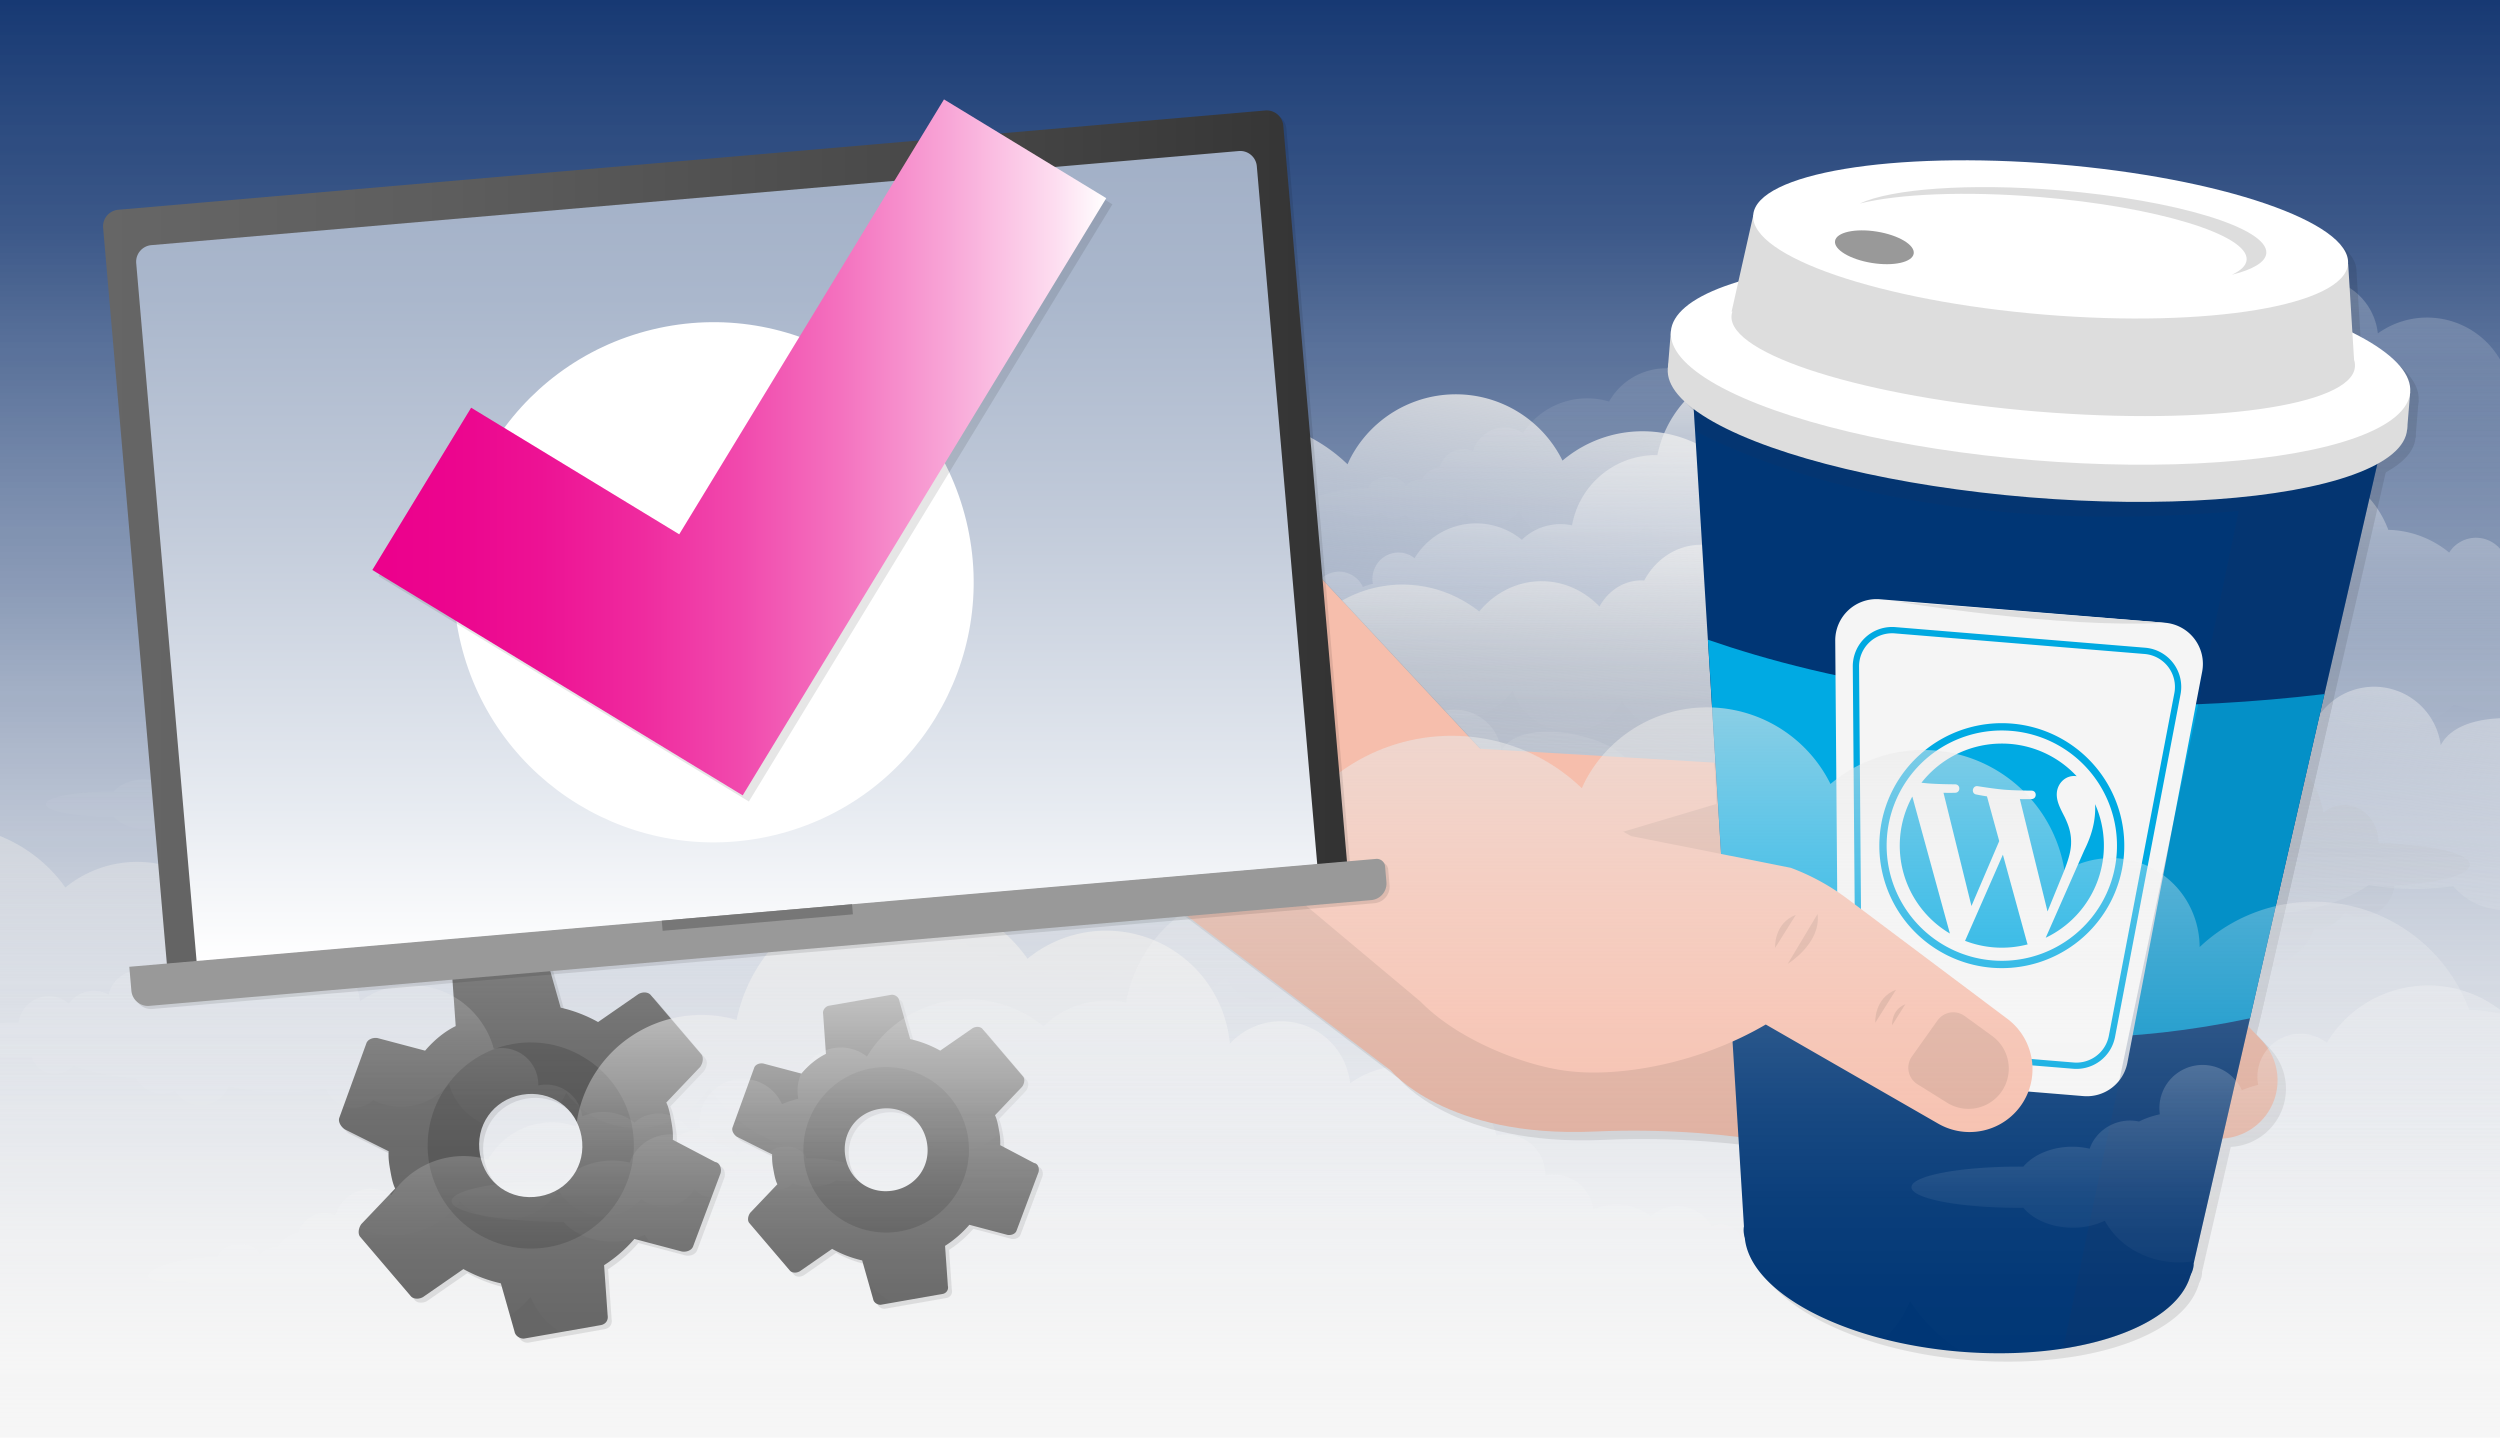 <svg xmlns="http://www.w3.org/2000/svg" xmlns:xlink="http://www.w3.org/1999/xlink" viewBox="0 0 2400 1380"><defs><style>.cls-1,.cls-18,.cls-25{fill:none;}.cls-2{isolation:isolate;}.cls-3{fill:#f6f6f6;}.cls-4{clip-path:url(#clip-path);}.cls-5{fill:url(#linear-gradient);}.cls-19,.cls-27,.cls-6{mix-blend-mode:multiply;}.cls-34,.cls-6{opacity:0.1;}.cls-7{fill:#666;}.cls-8{fill:#555;}.cls-10,.cls-11,.cls-12,.cls-13,.cls-9{mix-blend-mode:screen;}.cls-9{opacity:0.7;fill:url(#linear-gradient-2);}.cls-10,.cls-12,.cls-13{opacity:0.5;}.cls-10{fill:url(#linear-gradient-3);}.cls-11,.cls-14{opacity:0.9;}.cls-11{fill:url(#linear-gradient-4);}.cls-12{fill:url(#linear-gradient-5);}.cls-13{fill:url(#linear-gradient-6);}.cls-14{fill:url(#linear-gradient-7);}.cls-15{fill:url(#linear-gradient-8);}.cls-16{fill:url(#linear-gradient-9);}.cls-17{fill:url(#linear-gradient-10);}.cls-18{stroke:#000;}.cls-18,.cls-25{stroke-miterlimit:10;stroke-width:6.04px;}.cls-19,.cls-27{opacity:0.22;}.cls-20{fill:#deac9b;}.cls-21{fill:#f6beac;}.cls-22{fill:#003675;}.cls-23{fill:#00aae3;}.cls-24{fill:#f5f5f5;}.cls-25{stroke:#00a9e1;}.cls-26{fill:#ddd;}.cls-27{fill:#153368;}.cls-28{fill:#fff;}.cls-29{fill:#999;}.cls-30{opacity:0.6;fill:url(#linear-gradient-11);}.cls-31{fill:url(#linear-gradient-12);}.cls-32{fill:url(#linear-gradient-13);}.cls-33{fill:#777;}.cls-35{fill:url(#linear-gradient-14);}.cls-36{fill:url(#linear-gradient-15);}</style><clipPath id="clip-path"><rect class="cls-1" width="2400" height="1380"/></clipPath><linearGradient id="linear-gradient" x1="1200" x2="1200" y2="1380" gradientUnits="userSpaceOnUse"><stop offset="0" stop-color="#173973"/><stop offset="0.16" stop-color="#2a497e" stop-opacity="0.91"/><stop offset="0.42" stop-color="#5e759d" stop-opacity="0.68"/><stop offset="0.76" stop-color="#b2bcce" stop-opacity="0.31"/><stop offset="1" stop-color="#f6f6f6" stop-opacity="0"/></linearGradient><linearGradient id="linear-gradient-2" x1="1582.41" y1="988.44" x2="1582.41" y2="522.98" gradientUnits="userSpaceOnUse"><stop offset="0" stop-color="#999" stop-opacity="0"/><stop offset="0.13" stop-color="#9a9a9a" stop-opacity="0.02"/><stop offset="0.26" stop-color="#9e9e9e" stop-opacity="0.07"/><stop offset="0.4" stop-color="#a5a5a5" stop-opacity="0.16"/><stop offset="0.53" stop-color="#aeaeae" stop-opacity="0.28"/><stop offset="0.66" stop-color="#bbb" stop-opacity="0.44"/><stop offset="0.79" stop-color="#c9c9c9" stop-opacity="0.63"/><stop offset="0.92" stop-color="#dbdbdb" stop-opacity="0.85"/><stop offset="1" stop-color="#e6e6e6"/></linearGradient><linearGradient id="linear-gradient-3" x1="875.17" y1="875.14" x2="875.17" y2="483.95" gradientUnits="userSpaceOnUse"><stop offset="0" stop-color="#fff" stop-opacity="0"/><stop offset="0.13" stop-color="#fff" stop-opacity="0.02"/><stop offset="0.26" stop-color="#fdfdfd" stop-opacity="0.07"/><stop offset="0.4" stop-color="#fbfbfb" stop-opacity="0.16"/><stop offset="0.53" stop-color="#f8f8f8" stop-opacity="0.28"/><stop offset="0.66" stop-color="#f4f4f4" stop-opacity="0.44"/><stop offset="0.79" stop-color="#efefef" stop-opacity="0.63"/><stop offset="0.92" stop-color="#eaeaea" stop-opacity="0.85"/><stop offset="1" stop-color="#e6e6e6"/></linearGradient><linearGradient id="linear-gradient-4" x1="1517.12" y1="931.9" x2="1597.54" y2="381.43" xlink:href="#linear-gradient-3"/><linearGradient id="linear-gradient-5" x1="63.35" y1="1209.75" x2="63.35" y2="792.33" gradientUnits="userSpaceOnUse"><stop offset="0" stop-color="#fff" stop-opacity="0"/><stop offset="0.13" stop-color="#fff" stop-opacity="0.02"/><stop offset="0.27" stop-color="#fdfdfd" stop-opacity="0.07"/><stop offset="0.4" stop-color="#fbfbfb" stop-opacity="0.16"/><stop offset="0.53" stop-color="#f8f8f8" stop-opacity="0.28"/><stop offset="0.66" stop-color="#f4f4f4" stop-opacity="0.44"/><stop offset="0.79" stop-color="#efefef" stop-opacity="0.63"/><stop offset="0.92" stop-color="#eaeaea" stop-opacity="0.85"/><stop offset="1" stop-color="#e6e6e6"/></linearGradient><linearGradient id="linear-gradient-6" x1="2007.17" y1="562.77" x2="2007.17" y2="155.17" xlink:href="#linear-gradient-3"/><linearGradient id="linear-gradient-7" x1="898.56" y1="1130.74" x2="898.56" y2="643.67" xlink:href="#linear-gradient-3"/><linearGradient id="linear-gradient-8" x1="-103.56" y1="1147.38" x2="-592.41" y2="641.81" gradientUnits="userSpaceOnUse"><stop offset="0.11" stop-color="#fff" stop-opacity="0"/><stop offset="0.53" stop-color="#f7f7f7" stop-opacity="0.42"/><stop offset="0.77" stop-color="#f3f3f3" stop-opacity="0.66"/><stop offset="0.84" stop-color="#f2f2f2" stop-opacity="0.67"/><stop offset="0.89" stop-color="#f1f1f1" stop-opacity="0.72"/><stop offset="0.93" stop-color="#eee" stop-opacity="0.8"/><stop offset="0.97" stop-color="#eaeaea" stop-opacity="0.91"/><stop offset="1" stop-color="#e6e6e6"/></linearGradient><linearGradient id="linear-gradient-9" x1="1946.83" y1="723.34" x2="1946.83" y2="332.16" xlink:href="#linear-gradient-3"/><linearGradient id="linear-gradient-10" x1="987.06" y1="1312.18" x2="987.06" y2="855.08" xlink:href="#linear-gradient-3"/><linearGradient id="linear-gradient-11" x1="1801.12" y1="1322.74" x2="1801.12" y2="679.09" xlink:href="#linear-gradient-3"/><linearGradient id="linear-gradient-12" x1="98.96" y1="515.82" x2="1293.13" y2="515.82" gradientUnits="userSpaceOnUse"><stop offset="0" stop-color="#666"/><stop offset="0.28" stop-color="#5d5d5d"/><stop offset="0.75" stop-color="#434343"/><stop offset="0.99" stop-color="#333"/></linearGradient><linearGradient id="linear-gradient-13" x1="697.62" y1="144.91" x2="697.62" y2="923.16" gradientUnits="userSpaceOnUse"><stop offset="0" stop-color="#a2b0c7"/><stop offset="0.18" stop-color="#aab7cc"/><stop offset="0.46" stop-color="#c2cbda"/><stop offset="0.81" stop-color="#e7ebf1"/><stop offset="1" stop-color="#fff"/></linearGradient><linearGradient id="linear-gradient-14" x1="357.45" y1="429.48" x2="1062" y2="429.48" gradientUnits="userSpaceOnUse"><stop offset="0" stop-color="#ec008c"/><stop offset="0.11" stop-color="#ec058e"/><stop offset="0.23" stop-color="#ed1294"/><stop offset="0.36" stop-color="#ef299e"/><stop offset="0.5" stop-color="#f149ad"/><stop offset="0.64" stop-color="#f472bf"/><stop offset="0.78" stop-color="#f8a4d6"/><stop offset="0.93" stop-color="#fdddf0"/><stop offset="1" stop-color="#fff"/></linearGradient><linearGradient id="linear-gradient-15" x1="3202.61" y1="1309.44" x2="3202.61" y2="665.79" xlink:href="#linear-gradient-3"/></defs><g class="cls-2"><g id="Laag_1" data-name="Laag 1"><rect class="cls-3" width="2400" height="1380"/></g><g id="Layer_2" data-name="Layer 2"><g class="cls-4"><rect class="cls-5" width="2400" height="1380"/><g id="clouds"><g class="cls-6"><path d="M964,1103.19a59.71,59.71,0,0,0-1.21-14.58c-.69-3.91-1.83-10.43-3.82-14.12l26.11-27.44c2.15-3.06,2.77-7.2,1-9.58L947.2,991.85c-1.76-2.38-5.9-3-9.59-1l-31.17,21.6a108.26,108.26,0,0,0-28.83-11.08l-10.55-37.14c-.69-3.92-5.06-5.84-7.67-5.38l-60,10.52c-2.61.46-6.07,3.75-5.38,7.67l2.72,38.51c-8.67,4.21-16.89,11-23.57,18.93l-36.66-9.71c-4.15-.61-7.83,1.38-8.68,4.21L707,1086.42c-.85,2.84,1.14,6.53,4.21,8.68L745.07,1112a59.67,59.67,0,0,0,1.21,14.58c.69,3.91,1.84,10.44,3.83,14.12L724,1168.15c-2.15,3.07-2.77,7.21-1,9.59l38.93,45.61c1.76,2.38,5.9,3,9.59,1l31.17-21.6a108.23,108.23,0,0,0,28.83,11.07L842.05,1251c.69,3.91,5.06,5.83,7.67,5.38l58.7-10.3a6.27,6.27,0,0,0,5.38-7.67l-2.72-38.51a108.58,108.58,0,0,0,23.34-20.23l36.66,9.7c4.15.62,7.83-1.37,8.68-4.21l21.08-56.13c.84-2.84-.07-8.06-4.21-8.68Zm-97.59,72.24a68.87,68.87,0,1,1,55.94-79.72,68.39,68.39,0,0,1-55.94,79.72"/><path d="M840.83,1029.33a79.46,79.46,0,1,0,92,64.54,79.7,79.7,0,0,0-92-64.54m20.59,117.41c-22.18,3.89-42.11-10.1-46-32.27s10.1-42.11,32.27-46,42.11,10.09,46,32.27-10.09,42.11-32.27,46"/></g><path class="cls-7" d="M960.21,1099.36a59.27,59.27,0,0,0-1.21-14.58c-.69-3.91-1.83-10.43-3.82-14.12l26.11-27.43c2.15-3.07,2.77-7.21,1-9.59L943.37,988c-1.76-2.38-5.9-3-9.59-1l-31.17,21.6a108.13,108.13,0,0,0-28.83-11.08L863.23,960.4c-.69-3.92-5.06-5.84-7.67-5.38l-60,10.52c-2.61.46-6.07,3.76-5.38,7.67l2.72,38.52c-8.67,4.21-16.89,11-23.57,18.92l-36.66-9.7c-4.14-.62-7.83,1.37-8.68,4.21l-20.85,57.44c-.84,2.83,1.15,6.52,4.21,8.67l33.89,16.91a59.63,59.63,0,0,0,1.22,14.58c.68,3.92,1.83,10.44,3.82,14.12l-26.12,27.44c-2.15,3.07-2.77,7.21-1,9.59l38.92,45.61c1.76,2.38,5.91,3,9.59,1l31.17-21.6A108.53,108.53,0,0,0,827.68,1210l10.54,37.14c.69,3.91,5.06,5.83,7.67,5.38l58.7-10.3a6.24,6.24,0,0,0,5.38-7.66l-2.72-38.52a108,108,0,0,0,23.34-20.23l36.66,9.71c4.15.61,7.83-1.38,8.68-4.21L997,1125.18c.85-2.84-.07-8.06-4.21-8.67Zm-97.59,72.25a68.87,68.87,0,1,1,55.94-79.73,68.39,68.39,0,0,1-55.94,79.73"/><path class="cls-8" d="M837,1025.51a79.46,79.46,0,1,0,92,64.54,79.69,79.69,0,0,0-92-64.54m20.59,117.4c-22.17,3.89-42.11-10.1-46-32.27s10.1-42.11,32.27-46,42.11,10.09,46,32.27-10.09,42.11-32.27,46"/><g class="cls-6"><path d="M649.73,1098c.48-6.78-.66-13.28-1.51-18.16s-2.28-13-4.76-17.59L676,1028.1c2.68-3.82,3.45-9,1.26-11.94l-48.5-56.82c-2.19-3-7.35-3.74-11.94-1.26L578,985a135.11,135.11,0,0,0-35.92-13.8l-13.14-46.27c-.86-4.87-6.3-7.27-9.55-6.7l-74.75,13.11c-3.25.57-7.56,4.68-6.7,9.55l3.39,48c-10.81,5.25-21,13.74-29.37,23.58l-45.67-12.09c-5.16-.77-9.75,1.71-10.8,5.24l-26,71.56c-1.05,3.53,1.43,8.12,5.25,10.8L377,1109c-.49,6.79.65,13.29,1.51,18.16s2.28,13,4.76,17.59L350.7,1179c-2.68,3.82-3.45,9-1.26,12l48.49,56.82c2.2,3,7.36,3.73,11.95,1.25l38.83-26.91a134.64,134.64,0,0,0,35.92,13.8l13.14,46.27c.85,4.88,6.3,7.27,9.55,6.7L580.44,1276c4.88-.86,7.56-4.68,6.7-9.55l-3.39-48a134.89,134.89,0,0,0,29.08-25.2l45.67,12.09c5.16.77,9.75-1.71,10.81-5.25l26.26-69.93c1-3.53-.09-10-5.25-10.8Zm-121.57,90a85.79,85.79,0,1,1,69.68-99.32A85.22,85.22,0,0,1,528.16,1188"/><path d="M496.24,1006c-53.62,9.4-89.8,61-80.4,114.6s61,89.8,114.6,80.4,89.81-61,80.4-114.6-61-89.81-114.6-80.4m25.65,146.25c-27.62,4.84-52.45-12.58-57.3-40.2s12.58-52.46,40.2-57.3,52.46,12.57,57.3,40.2-12.57,52.45-40.2,57.3"/></g><path class="cls-7" d="M645.9,1094.2c.49-6.78-.65-13.28-1.51-18.16s-2.28-13-4.76-17.59l32.53-34.18c2.68-3.82,3.45-9,1.26-11.94l-48.49-56.82c-2.2-3-7.36-3.74-11.95-1.26l-38.83,26.91a135,135,0,0,0-35.92-13.8l-13.14-46.27c-.85-4.87-6.3-7.27-9.55-6.7L440.79,927.5c-3.25.57-7.56,4.68-6.7,9.55l3.39,48c-10.81,5.25-21,13.74-29.37,23.58l-45.67-12.09c-5.16-.77-9.75,1.71-10.8,5.24l-26,71.56c-1.05,3.53,1.43,8.12,5.25,10.8l42.22,21.07c-.49,6.79.65,13.29,1.51,18.16s2.28,13,4.76,17.59l-32.53,34.18c-2.68,3.82-3.45,9-1.26,12l48.49,56.82c2.2,3,7.36,3.74,11.95,1.26l38.83-26.91A135,135,0,0,0,480.8,1232l13.14,46.27c.85,4.87,6.3,7.27,9.55,6.7l73.13-12.83c4.87-.85,7.55-4.67,6.7-9.55l-3.39-48a134.85,134.85,0,0,0,29.08-25.2l45.67,12.09c5.16.77,9.75-1.71,10.8-5.24l26.26-69.94c1.06-3.53-.08-10-5.24-10.8Zm-121.57,90A85.79,85.79,0,1,1,594,1084.88a85.21,85.21,0,0,1-69.69,99.32"/><path class="cls-8" d="M492.41,1002.2c-53.62,9.4-89.8,61-80.4,114.6s61,89.81,114.6,80.4,89.81-61,80.41-114.6-61-89.81-114.61-80.4m25.65,146.25c-27.62,4.84-52.45-12.58-57.3-40.2s12.58-52.46,40.2-57.3,52.46,12.57,57.31,40.2-12.58,52.45-40.21,57.3"/><path class="cls-9" d="M2371,830.1c0-11-38.69-19.86-87.65-20.62,0-.28,0-.56,0-.86,0-19.78-14.77-35.8-33-35.8a31.18,31.18,0,0,0-19.66,7.09c-.08-.16-.17-.3-.26-.45-7.36-39.65-39.63-69.5-78.32-69.5a73.8,73.8,0,0,0-19.11,2.6c-7.73-18.43-24.8-31.25-44.67-31.25-14.53,0-27.55,6.88-36.54,17.78-10.08-15.56-26.72-25.74-45.56-25.74a51.06,51.06,0,0,0-8.06.71,93.29,93.29,0,0,0,2.93-23c0-47.91-35.78-86.73-79.91-86.73-23.09,0-43.82,10.69-58.41,27.67-10.58-26.57-34.92-45.18-63.28-45.18-24.25,0-45.54,13.63-57.82,34.18-8.31-14.31-23-23.84-39.68-23.84a43.18,43.18,0,0,0-13.25,2.1c-10.6-21.6-31.55-36.3-55.66-36.3-23.38,0-43.74,13.83-54.63,34.34-.85-.05-1.7-.14-2.56-.14-17.21,0-32.22,10.09-40.38,25.09-14.48-15-34-24.28-55.65-24.28-23.76,0-45,11.21-59.81,29-20.72-16.19-46.13-25.76-73.61-25.76-37.81,0-71.71,18.08-94.82,46.68a68.31,68.31,0,0,0-29.81-6.91c-40.48,0-73.31,35.61-73.31,79.57,0,1.66.14,3.28.23,4.91a43.44,43.44,0,0,0-12-1.73c-18.07,0-33.74,11.11-41.58,27.38a65.43,65.43,0,0,0-31.72-8.29c-30.26,0-56,20.78-65.93,49.85a37.41,37.41,0,0,0-5.91-.51c-21.23,0-38.67,17.47-40.84,39.88-.56,0-1.12-.09-1.69-.09-13,0-23.82,9.61-26.94,22.63-3.16-.22-6.39-.37-9.71-.37-26.43,0-48.61,7.5-55.16,17.67-2.12-.1-4.24-.15-6.42-.15-31.58,0-57.18,10.67-57.18,23.86s25.6,23.87,57.18,23.87q6.12,0,11.89-.53c9.37,7.85,28.73,13.26,51.16,13.26,2.19,0,4.36-.06,6.49-.16,2.61,12.83,13.14,22.45,25.76,22.45a24.33,24.33,0,0,0,8.24-1.45c9.07,13.4,23.65,22.13,40.14,22.13a46.55,46.55,0,0,0,22.91-6.08,38.69,38.69,0,0,0,57.1-.28c12.9,17.44,32.67,28.63,54.88,28.63,18.27,0,34.85-7.61,47.36-20,5.8,13.67,18.5,23.18,33.28,23.18,13.2,0,24.74-7.6,31.19-19a65.86,65.86,0,0,0,36.25,11,66.65,66.65,0,0,0,43.28-16.23,34.62,34.62,0,0,0,53.82.46c10.17,17.13,27.87,28.5,48,28.5,15.93,0,30.32-7.07,40.69-18.48,19.07,16.21,47,26.43,78.08,26.43,38.29,0,71.74-15.49,89.82-38.56,11.05,19.76,31,33,53.87,33a58.28,58.28,0,0,0,21.61-4.21c8.37,14.9,23.43,24.9,40.7,24.9,17.11,0,32.09-9.84,40.49-24.56a108,108,0,0,0,67.27,23.76c39.3,0,74-21.51,94.55-54.29,12.55,14.3,30.23,23.26,49.87,23.26,20.49,0,38.83-9.74,51.45-25.16a38.33,38.33,0,0,0,31-.81,152.81,152.81,0,0,0,46.17,6.88c47.81,0,87.2-20.17,93.3-46.29.79.06,1.57.13,2.38.13,11.19,0,21.06-6.07,27-15.33a30.81,30.81,0,0,0,15.48,4.19c16.41,0,30-13,32.53-30C2340.35,848,2371,839.84,2371,830.1Z"/><path class="cls-10" d="M1655.42,757.09c-13.43-1.43-27.81-2.14-42.09-2.26a23.06,23.06,0,0,0-43.29-9.18c-2.69-38.75-110.21-61.12-128.66-24.83a45.37,45.37,0,0,0-85-15.63c-.32.6-.47,1.22-.76,1.83a136,136,0,0,0-20.45-3.15,30.37,30.37,0,0,0-55.6-21.57,96,96,0,0,0-58.48-21.84,96.8,96.8,0,0,0-157.25-36.67,51.8,51.8,0,0,0-78.79-44.36,83.57,83.57,0,0,0-136.6-50.79,80.32,80.32,0,0,0-142.7-2.47c-.88,1.63-1.6,3.3-2.37,5a110.09,110.09,0,0,0-184,57.5,81.85,81.85,0,0,0-81.94,67.44A53.2,53.2,0,0,0,389.31,670a69,69,0,0,0-103,17.68,24.44,24.44,0,0,0-3.25-2.21,25.16,25.16,0,0,0-36.78,26.82,58,58,0,0,0-9.53,3.1,25,25,0,0,0-10.88-11.69,25.2,25.2,0,0,0-37,25.73,52.33,52.33,0,0,0-12.13,4.21,25.19,25.19,0,0,0-27.42,12.63,27.9,27.9,0,0,0-1.36,3.25,45.62,45.62,0,0,0-9.94-1.18c-12.29,0-22.92,4.7-28.76,11.63-.9,0-1.79,0-2.71,0C72,759.94,44,765.31,44,772s28,12,62.56,12c.92,0,1.81,0,2.7,0,5.85,6.94,16.48,11.63,28.77,11.63a43.8,43.8,0,0,0,18.75-4,46,46,0,0,0,20.47,19.08,53.48,53.48,0,0,0,42.24,1.6,58.43,58.43,0,0,0,68.86,8.7,59,59,0,0,0,15.27,11.84,59.64,59.64,0,0,0,77-18,57.72,57.72,0,0,0,104.84,10.09,110,110,0,0,0,173.92,5.22,70.36,70.36,0,0,0,122.86-1.87c.28-.51.46-1,.72-1.53a59.58,59.58,0,0,0,111.94,3.67,99.41,99.41,0,0,0,167-1.51A65.37,65.37,0,0,0,1165,838.29c2.31,1.52,4.66,3,7.13,4.32a96.85,96.85,0,0,0,111.89-14.22c37.39,11.57,80.71,5.77,108.76-13.18a187.94,187.94,0,0,0,57,.77,45,45,0,0,0,12.83,10.47,45.43,45.43,0,0,0,61.6-18.41c.09-.19.15-.39.25-.58,26.34-1.42,50.73-6.6,66.25-14.84,40.56,1.56,83.25-2.14,103.93-9.68C1720.13,773.67,1702.54,762.1,1655.42,757.09Z"/><path class="cls-11" d="M2647.53,767.06c-19.1-2-39.55-3-59.86-3.21a32.78,32.78,0,0,0-61.56-13.06c-3.82-55.1-156.74-86.92-183-35.31a64.51,64.51,0,0,0-120.81-22.23c-.46.85-.66,1.74-1.08,2.6a194.49,194.49,0,0,0-29.07-4.48,43.2,43.2,0,0,0-79.08-30.68,136.41,136.41,0,0,0-83.17-31.05,137.66,137.66,0,0,0-223.63-52.15c-.14-26.27-13.9-51.67-38.65-65a74,74,0,0,0-73.4,1.95A118.84,118.84,0,0,0,1500,442.18,114.21,114.21,0,0,0,1297,438.66c-1.25,2.32-2.28,4.69-3.37,7.06A156.27,156.27,0,0,0,1260,421c-76.17-41.08-171.28-12.69-212.38,63.49a156.79,156.79,0,0,0-15.59,43,116.43,116.43,0,0,0-116.53,95.91,75.66,75.66,0,0,0-68.51,19.79,98.19,98.19,0,0,0-146.5,25.14,35.43,35.43,0,0,0-4.63-3.13,35.77,35.77,0,0,0-52.3,38.13A84.23,84.23,0,0,0,630,707.76a35.58,35.58,0,0,0-15.46-16.63,35.84,35.84,0,0,0-52.6,36.59,74.52,74.52,0,0,0-17.25,6,35.83,35.83,0,0,0-39,18,38.57,38.57,0,0,0-1.93,4.62,65.26,65.26,0,0,0-14.14-1.67c-17.48,0-32.59,6.68-40.9,16.53-1.29,0-2.55,0-3.86,0-49.15,0-89,7.64-89,17.09s39.82,17.08,89,17.08c1.31,0,2.57,0,3.85,0,8.32,9.87,23.43,16.55,40.91,16.55A62.42,62.42,0,0,0,516.25,816a65.48,65.48,0,0,0,29.1,27.13,76.12,76.12,0,0,0,60.08,2.28,83.15,83.15,0,0,0,97.92,12.38,84.67,84.67,0,0,0,131.17-8.73,82.08,82.08,0,0,0,149.09,14.35,155.69,155.69,0,0,0,52,45.58c67,36.24,148.65,18.5,195.31-38.15a100.07,100.07,0,0,0,174.73-2.67c.39-.72.66-1.45,1-2.17a84.81,84.81,0,0,0,155.21,13.75,86.43,86.43,0,0,0,4-8.53,140.64,140.64,0,0,0,51,46.68c65.8,35.57,147.13,13.43,186.51-48.83a93,93,0,0,0,146.75,13.43c3.29,2.15,6.62,4.26,10.15,6.14a137.73,137.73,0,0,0,159.12-20.22c53.17,16.45,114.77,8.21,154.67-18.75a267,267,0,0,0,81.1,1.1A64.3,64.3,0,0,0,2461,839.52c.14-.27.21-.56.35-.83,37.47-2,72.16-9.39,94.22-21.11,57.68,2.23,118.4-3,147.8-13.75C2739.55,790.63,2714.55,774.18,2647.53,767.06Z"/><path class="cls-12" d="M799,1113.7a121.94,121.94,0,0,0-25.08-1.5c-1.06-5.86-8.39-10.81-17.69-11.52s-17.5,3.21-19.28,9a20.6,20.6,0,0,0-29.22-1,26.19,26.19,0,0,0-19.16-10.91,18.62,18.62,0,0,0-25.76-11,35,35,0,0,0-53.65-9.17,49.62,49.62,0,0,0-50.19-5.81,35,35,0,0,0-42.2-29.79c0-.27,0-.54,0-.81A35,35,0,0,0,474.1,1007a82.93,82.93,0,0,0-128.52-45.73,60.89,60.89,0,0,0-105.42-34.67A108.9,108.9,0,0,0,62.77,852,142,142,0,0,0-53,792.33,142.25,142.25,0,0,0-192.29,905.69a110.57,110.57,0,0,0-30.64-4.38,110.76,110.76,0,0,0-110,97.8,64.43,64.43,0,0,0-21.16-3.61,64.58,64.58,0,0,0-56.13,32.68,75.51,75.51,0,0,0-21.44-3.13,75.6,75.6,0,0,0-63.23,34.13,32.18,32.18,0,0,0-18-5.5,32.32,32.32,0,0,0-31,23.28,23.72,23.72,0,0,0-9.62-2,23.93,23.93,0,0,0-22.9,17.17,27.19,27.19,0,0,0-17.89,12.68c-.26,0-.51-.08-.78-.08a20.62,20.62,0,0,0-15.1,6.6c-1.78-5.78-9.85-9.71-19.29-9s-16.63,5.67-17.69,11.53a122.65,122.65,0,0,0-25.08,1.5c-20.74,3.19-36.89,9.94-36.1,15.09.71,4.62,14.8,6.34,32.65,4.35,3.81,3.23,11.76,5.64,21.16,6,8.36.29,15.76-1.16,20.12-3.58a16.49,16.49,0,0,0,12.79,6.12,16.49,16.49,0,0,0,10.93-4.19,20.68,20.68,0,0,0,15.61,7.19,20.68,20.68,0,0,0,11.45-3.45,27,27,0,0,0,12.58,3.21,27.06,27.06,0,0,0,19.84-8.69,32.24,32.24,0,0,0,25.4,12.38,32.32,32.32,0,0,0,26.89-14.37,75.65,75.65,0,0,0,67.31,41.16,75.57,75.57,0,0,0,58.71-27.92,66.48,66.48,0,0,0,61.34,40.84,66.5,66.5,0,0,0,63.48-46.65,66.44,66.44,0,0,0,62.12,43,66.48,66.48,0,0,0,58.58-35,110.61,110.61,0,0,0,94.72,53.51,110.4,110.4,0,0,0,79-33.15,70,70,0,0,0,112.09,9.36,120,120,0,0,0,169.3-12.16,79.23,79.23,0,0,0,113.7-15.12A60.91,60.91,0,0,0,536,1142.42a49.74,49.74,0,0,0,79.64,8.84,34.58,34.58,0,0,0,51-9.9,26.13,26.13,0,0,0,41-2.31,20.56,20.56,0,0,0,29.72-1.59,16.39,16.39,0,0,0,23.72-1.93c4.36,2.43,11.76,3.87,20.14,3.58,9.37-.32,17.34-2.74,21.15-6,17.85,2,31.94.26,32.65-4.35C835.86,1123.65,819.71,1116.9,799,1113.7Z"/><path class="cls-13" d="M2725.47,469a118.75,118.75,0,0,0-24.49-1.46c-1-5.73-8.19-10.57-17.27-11.26s-17.09,3.14-18.83,8.78a20.1,20.1,0,0,0-28.53-1,25.6,25.6,0,0,0-18.71-10.66,18.18,18.18,0,0,0-25.16-10.71,34.2,34.2,0,0,0-52.38-8.95,48.44,48.44,0,0,0-49-5.68A34.18,34.18,0,0,0,2449.88,399c0-.27,0-.53,0-.8a34.18,34.18,0,0,0-41.67-33.43,81,81,0,0,0-125.5-44.66,59.45,59.45,0,0,0-102.94-33.85,106.33,106.33,0,0,0-173.21-72.8,138.86,138.86,0,0,0-249.06,52.42,107.9,107.9,0,0,0-137.31,91.21,62.88,62.88,0,0,0-75.47,28.39,73.71,73.71,0,0,0-82.68,30.27,31.55,31.55,0,0,0-47.9,17.36,23.13,23.13,0,0,0-9.39-2,23.37,23.37,0,0,0-22.36,16.77A26.53,26.53,0,0,0,1365,460.26c-.25,0-.49-.08-.76-.08a20.18,20.18,0,0,0-14.75,6.44c-1.73-5.64-9.62-9.48-18.83-8.78s-16.24,5.53-17.27,11.25a119.5,119.5,0,0,0-24.49,1.47c-20.26,3.12-36,9.71-35.25,14.73.69,4.51,14.45,6.2,31.88,4.25,3.71,3.15,11.48,5.51,20.66,5.83,8.16.28,15.39-1.13,19.65-3.49a16,16,0,0,0,23.16,1.88,20.12,20.12,0,0,0,26.42,3.65,26.12,26.12,0,0,0,31.66-5.35,31.53,31.53,0,0,0,51-1.94A73.88,73.88,0,0,0,1581.15,503,64.93,64.93,0,0,0,1703,497.38a64.87,64.87,0,0,0,117.86,7.73A108,108,0,0,0,1990.51,525,68.37,68.37,0,0,0,2100,534.14a117.12,117.12,0,0,0,165.31-11.88,77.38,77.38,0,0,0,111-14.76A59.47,59.47,0,0,0,2468.72,497a48.59,48.59,0,0,0,77.77,8.62,33.74,33.74,0,0,0,49.83-9.67,25.52,25.52,0,0,0,40-2.25,20.07,20.07,0,0,0,29-1.55,16,16,0,0,0,23.16-1.88c4.26,2.36,11.48,3.77,19.66,3.49,9.16-.32,16.94-2.68,20.66-5.83,17.42,1.94,31.18.26,31.88-4.24C2761.5,478.69,2745.72,472.1,2725.47,469Z"/><path class="cls-14" d="M1779.3,1002.22A29.36,29.36,0,0,0,1731,984a29.38,29.38,0,0,0-38.24-8.55,29.4,29.4,0,0,0-52.68-10.92,39.62,39.62,0,0,0-43.24-8.64,29.38,29.38,0,0,0-55.78-10.66,39.56,39.56,0,0,0-44-3.86,60,60,0,0,0-59.14-7,60.12,60.12,0,0,0-86.67-39.51,42.38,42.38,0,0,0-75.44,8.77,56.34,56.34,0,0,0-82.11-42.8,77,77,0,0,0-61.27-41,35.07,35.07,0,0,0,.9-7.86,35.49,35.49,0,0,0-48.16-33.23,71.85,71.85,0,0,0-97.6-47.93,88.9,88.9,0,0,0-177.53-5,71.8,71.8,0,0,0-120.52,47.82,48.39,48.39,0,0,0-64.68,34.06,93,93,0,0,0-138.36,47.69,43.16,43.16,0,0,0-5.12-.34,42.38,42.38,0,0,0-35.55,19.31,59.84,59.84,0,0,0-50.12-2.76,51.62,51.62,0,0,0-87.24,18.84c-19.5-1.58-42.05,1.09-64.29,8.11-25.65,8.08-42.81,21.58-43.9,36.83A39.67,39.67,0,0,0,157.05,944a29.4,29.4,0,0,0-52.68,10.92,29.32,29.32,0,0,0-38.23,8.56,29.37,29.37,0,0,0-48.32,18.19c-59.46.63-106.34,7.71-106.34,16.37,0,9.09,51.46,16.43,114.94,16.43l3.85,0a23.58,23.58,0,0,0,40.12,8.47c15.45,6,36.37,10.43,60.23,12.35a28.68,28.68,0,0,0,37.37,12,28.71,28.71,0,0,0,51.47-4.34,228.21,228.21,0,0,0,51.88,5.75,235.17,235.17,0,0,0,41.33-3.57,28.69,28.69,0,0,0,45.76,11.05,60,60,0,0,0,72.67-15.4,60.14,60.14,0,0,0,112.51,8.34,83.47,83.47,0,0,0,137.4-4.74A136.86,136.86,0,0,0,871.57,1083a60.09,60.09,0,0,0,89.71,3.2,61.81,61.81,0,0,0,101.36,5.86,70.46,70.46,0,0,0,127.94-4.68,70.48,70.48,0,0,0,90.89,11.1,60,60,0,0,0,84.55-37.18,60,60,0,0,0,72.67,15.4,28.68,28.68,0,0,0,45.76-11,236.16,236.16,0,0,0,41.33,3.56,228.21,228.21,0,0,0,51.88-5.75c33.51,37.15,82,13.94,88.84-7.65,23.86-1.92,44.78-6.32,60.23-12.35a23.57,23.57,0,0,0,40.12-8.46h3.85c63.49,0,114.94-7.34,114.94-16.42C1885.64,1009.93,1838.76,1002.85,1779.3,1002.22Z"/><path class="cls-15" d="M629.65,1203a110.43,110.43,0,0,0-22.7-1.35c-1-5.31-7.6-9.79-16-10.43s-15.84,2.91-17.45,8.13a18.67,18.67,0,0,0-26.46-.9,23.68,23.68,0,0,0-17.35-9.87,16.82,16.82,0,0,0-23.32-9.93,31.7,31.7,0,0,0-48.56-8.31,44.89,44.89,0,0,0-45.44-5.26,31.75,31.75,0,0,0-38.21-27c0-.24,0-.48,0-.73a31.7,31.7,0,0,0-38.64-31A75.08,75.08,0,0,0,219.19,1065a55.12,55.12,0,0,0-95.44-31.39,98.6,98.6,0,0,0-160.6-67.5,128.52,128.52,0,0,0-104.81-54,128.78,128.78,0,0,0-126.09,102.63,100,100,0,0,0-27.74-4,100.29,100.29,0,0,0-99.58,88.54,58.28,58.28,0,0,0-19.15-3.26A58.48,58.48,0,0,0-465,1125.56a68.33,68.33,0,0,0-19.4-2.83,68.43,68.43,0,0,0-57.25,30.89,29.11,29.11,0,0,0-16.32-5,29.27,29.27,0,0,0-28.09,21.07,21.56,21.56,0,0,0-8.7-1.84,21.65,21.65,0,0,0-20.73,15.54,24.58,24.58,0,0,0-16.2,11.48c-.24,0-.46-.07-.71-.07a18.64,18.64,0,0,0-13.67,6c-1.61-5.23-8.92-8.79-17.46-8.14s-15.06,5.13-16,10.43a111.22,111.22,0,0,0-22.7,1.36c-18.78,2.89-33.4,9-32.68,13.66.64,4.18,13.4,5.74,29.55,3.94,3.45,2.92,10.65,5.11,19.16,5.41,7.57.26,14.27-1,18.22-3.25a14.93,14.93,0,0,0,11.57,5.55,15,15,0,0,0,9.9-3.8,18.69,18.69,0,0,0,14.13,6.51,18.69,18.69,0,0,0,10.37-3.13,24.32,24.32,0,0,0,11.39,2.91,24.5,24.5,0,0,0,18-7.87,29.19,29.19,0,0,0,23,11.22,29.23,29.23,0,0,0,24.33-13,68.51,68.51,0,0,0,60.95,37.25,68.42,68.42,0,0,0,53.14-25.27,60.19,60.19,0,0,0,55.54,37,60.19,60.19,0,0,0,57.46-42.24,60.16,60.16,0,0,0,56.25,38.9,60.17,60.17,0,0,0,53-31.72,100.16,100.16,0,0,0,85.75,48.45,99.9,99.9,0,0,0,71.51-30,63.38,63.38,0,0,0,101.48,8.48,108.6,108.6,0,0,0,153.27-11,71.75,71.75,0,0,0,102.94-13.69,55.14,55.14,0,0,0,85.68-9.71,45,45,0,0,0,72.11,8,31.26,31.26,0,0,0,46.19-9,23.66,23.66,0,0,0,37.11-2.08,18.61,18.61,0,0,0,26.91-1.44,14.85,14.85,0,0,0,21.48-1.75c3.94,2.2,10.64,3.5,18.22,3.24,8.49-.29,15.7-2.48,19.15-5.41,16.16,1.81,28.91.24,29.56-3.93C663.05,1212,648.43,1205.88,629.65,1203Z"/><path class="cls-16" d="M2727.08,605.29c-13.43-1.42-27.81-2.13-42.09-2.25a23.05,23.05,0,0,0-43.29-9.18C2639,555.11,2531.49,532.74,2513,569a45.36,45.36,0,0,0-84.95-15.63c-.32.59-.47,1.22-.76,1.82a136,136,0,0,0-20.45-3.14,30.37,30.37,0,0,0-55.6-21.58,95.92,95.92,0,0,0-58.48-21.83A96.8,96.8,0,0,0,2135.55,472a51.79,51.79,0,0,0-78.79-44.36,83.57,83.57,0,0,0-136.6-50.79,80.32,80.32,0,0,0-142.7-2.47c-.88,1.63-1.6,3.3-2.37,5a110.09,110.09,0,0,0-184,57.51,81.83,81.83,0,0,0-81.94,67.44A53.17,53.17,0,0,0,1461,518.21a69,69,0,0,0-103,17.67,24.78,24.78,0,0,0-37.52,8,25.05,25.05,0,0,0-2.51,16.57,59,59,0,0,0-9.53,3.11,25.19,25.19,0,0,0-47.86,14,52.31,52.31,0,0,0-12.13,4.2A25.21,25.21,0,0,0,1221,594.48a26.72,26.72,0,0,0-1.35,3.24,46.42,46.42,0,0,0-10-1.17c-12.29,0-22.91,4.7-28.76,11.62l-2.71,0c-34.56,0-62.56,5.37-62.56,12s28,12,62.56,12c.92,0,1.81,0,2.7,0,5.86,6.94,16.48,11.63,28.77,11.63a43.8,43.8,0,0,0,18.75-4,46.1,46.1,0,0,0,20.47,19.08,53.52,53.52,0,0,0,42.24,1.6,58.49,58.49,0,0,0,68.86,8.7,59.52,59.52,0,0,0,92.23-6.14,57.72,57.72,0,0,0,104.84,10.09A110,110,0,0,0,1731,678.3a70.37,70.37,0,0,0,122.86-1.88c.28-.5.46-1,.72-1.52a59.58,59.58,0,0,0,111.94,3.67,99.41,99.41,0,0,0,167-1.51,65.39,65.39,0,0,0,103.19,9.44c2.31,1.51,4.66,3,7.13,4.32a96.87,96.87,0,0,0,111.89-14.22c37.39,11.57,80.71,5.77,108.76-13.18a187.94,187.94,0,0,0,57,.77,45.22,45.22,0,0,0,74.43-7.94c.09-.19.15-.39.25-.59,26.34-1.42,50.73-6.59,66.25-14.83,40.56,1.56,83.25-2.14,103.93-9.68C2791.79,621.87,2774.2,610.3,2727.08,605.29Z"/><path class="cls-17" d="M1792.59,1207a132.68,132.68,0,0,0-27.46-1.64c-1.16-6.42-9.19-11.85-19.37-12.62s-19.17,3.52-21.11,9.84a22.56,22.56,0,0,0-32-1.09,28.71,28.71,0,0,0-21-12,20.38,20.38,0,0,0-28.21-12,38.33,38.33,0,0,0-58.74-10,54.31,54.31,0,0,0-55-6.37,38.41,38.41,0,0,0-46.22-32.62c0-.29,0-.58,0-.89a38.34,38.34,0,0,0-46.73-37.49A90.83,90.83,0,0,0,1296.11,1040a66.67,66.67,0,0,0-115.44-38,119.25,119.25,0,0,0-194.25-81.64,155.72,155.72,0,0,0-279.3,58.78,121,121,0,0,0-154,102.29,70.5,70.5,0,0,0-84.63,31.84,82.67,82.67,0,0,0-92.72,33.94,35.38,35.38,0,0,0-53.71,19.47,26.1,26.1,0,0,0-35.61,16.57,29.69,29.69,0,0,0-19.59,13.89c-.29,0-.56-.09-.85-.09a22.62,22.62,0,0,0-16.55,7.22c-1.94-6.32-10.78-10.63-21.11-9.84s-18.22,6.2-19.38,12.62a133.42,133.42,0,0,0-27.46,1.64c-22.72,3.5-40.4,10.89-39.53,16.53.78,5,16.21,6.94,35.75,4.76,4.17,3.53,12.88,6.18,23.17,6.54,9.16.31,17.27-1.27,22-3.92a17.94,17.94,0,0,0,26,2.1,22.56,22.56,0,0,0,29.63,4.1,29.26,29.26,0,0,0,35.51-6,35.36,35.36,0,0,0,57.25-2.17,82.85,82.85,0,0,0,138,14.49A72.82,72.82,0,0,0,646,1238.84a72.75,72.75,0,0,0,132.17,8.68,121.15,121.15,0,0,0,190.23,22.3,76.67,76.67,0,0,0,122.75,10.25,131.34,131.34,0,0,0,185.39-13.32A86.77,86.77,0,0,0,1401,1250.19a66.68,66.68,0,0,0,103.63-11.74,54.49,54.49,0,0,0,87.22,9.67,37.84,37.84,0,0,0,55.88-10.84,28.61,28.61,0,0,0,44.89-2.52,22.51,22.51,0,0,0,32.54-1.74,18,18,0,0,0,26-2.11c4.77,2.65,12.87,4.23,22,3.91,10.28-.35,19-3,23.17-6.54,19.54,2.18,35,.29,35.75-4.75C1833,1217.89,1815.3,1210.5,1792.59,1207Z"/><g class="cls-6"><path d="M2074.58,895.92l104.66,110.89a55.93,55.93,0,0,1-1.9,78.7h0a55.93,55.93,0,0,1-76.49,1l-72-65.69Z"/><path d="M1928.87,756.49,1859.43,929.3l-49.67,123.56-27.16,67.61s-100.57-32.57-243.79-26.15-195.62-58.64-195.62-58.64L927.05,720l39.54-479.43,456.56,525.4,59.87-6.5,288.21-31.22Z"/><path d="M1546.47,812.43l109.35-32.62s-1.43-39.57-2.57-39.66c-2.77-.23-237-14-237-14Z"/><path d="M2307.48,378.68l-6.64,28.87-61.32,266.79-9.88,42.9-7.37,32.12L2173,964.06l-.78,3.46L2168,985.61,2113.93,1221a9,9,0,0,1,0,1.49,22.23,22.23,0,0,1-2.77,9c-2.85,5.4-7.9,10.41-14.82,14.93-20.19,13.17-56.34,22.46-101.4,26.24-14.56,1.24-30.07,1.87-46.31,1.9-18,.09-36.86-.68-56.21-2.27-9-.74-17.8-1.68-26.41-2.72-97.39-11.8-173-42.31-183-73.92v0a22.2,22.2,0,0,1-1.06-8.79,6.37,6.37,0,0,1,.25-1.47l-14.91-242.33-1.06-17.28-.27-4.75-13.42-218.67-1.92-31.4-3-48.77-12.3-200.51-.22-3.87-3.38-54.47-2.49-40.61c2.7,3.37,268.26,22.83,332.26,27.52v-.12l6.87.61c4.44.32,6.87.52,6.87.52v.13C2039.11,357.26,2304.3,381.57,2307.48,378.68Z"/><path d="M2239.51,674.34l-9.86,42.9-7.37,32.14L2173,964.08l-.81,3.44L2168,985.63c-232.13,49.15-392.58-10.76-500.72-42.55l-1-17.28-.3-4.75L1652.52,702.4,1650.61,671l-3-48.76C1756.26,659.92,1959.58,707.49,2239.51,674.34Z"/><path d="M2008.1,1060.31l-198.83-16.4a39.63,39.63,0,0,1-36.38-39.19l-3.05-381.56a39.65,39.65,0,0,1,42.9-39.83L2086.4,605.9a39.64,39.64,0,0,1,35.68,47l-71.78,375.38A39.65,39.65,0,0,1,2008.1,1060.31Z"/><path class="cls-18" d="M1998.53,1031l-174.23-14.37a34.74,34.74,0,0,1-31.89-34.35L1789.74,648a34.74,34.74,0,0,1,37.6-34.9l239.8,19.77A34.75,34.75,0,0,1,2098.41,674l-62.91,328.94A34.73,34.73,0,0,1,1998.53,1031Z"/><path d="M1938.89,709.71a109.78,109.78,0,0,1,42.16,12.18,111,111,0,0,1,53.79,63.46A110.45,110.45,0,0,1,2016.07,889a111.11,111.11,0,0,1-51.76,35.92,110.35,110.35,0,0,1-103.62-18.77,111.31,111.31,0,0,1-15.2-14.8,112.47,112.47,0,0,1-12.11-17.42,110.47,110.47,0,0,1,105.51-164.19m.58-7A117.58,117.58,0,1,0,2047,829.52a117.58,117.58,0,0,0-107.51-126.84Z"/><path d="M1832.15,811.8a98,98,0,0,0,47.8,92.42l-36.06-131.46A97.58,97.58,0,0,0,1832.15,811.8Zm164,8.56c1-12.07-2.65-20.78-5.83-27.59-4.28-8.46-8.36-15.65-7.7-23.69.74-9,8.23-16.77,17.83-16,.43,0,.84.12,1.25.18a98,98,0,0,0-149,6.21c2.28.26,4.44.49,6.27.64,10.21.84,26.13.9,26.13.9,5.29.13,5.27,7.91,0,8.1,0,0-5.34.18-11.25,0l26.84,108.7,26.65-62.33-11.77-42.93c-5.24-.75-10.17-1.78-10.17-1.78-5.24-.74-4-8.73,1.29-8,0,0,16,2.57,25.61,3.36,10.21.84,26.13.9,26.13.9,5.29.13,5.27,7.91,0,8.1,0,0-5.35.19-11.25,0l26.63,107.88L1986.38,852C1992,838.39,1995.44,828.72,1996.13,820.36Zm-65.31,8.17-36.33,82.72a97.9,97.9,0,0,0,60.15,3.39,8.78,8.78,0,0,1-.59-1.4Zm88.54-48.46a76.88,76.88,0,0,1-.17,10.1c-.82,9.9-3.59,20.89-10.32,34.36l-36.93,83.77a98,98,0,0,0,47.42-128.23Z"/><path d="M2112.54,1223.38a46.26,46.26,0,0,1-1.42,8.17c-9,34.72-56.95,61.06-122.5,71.15-30,4.61-63.71,5.85-99.06,2.93-113-9.32-202.37-57.62-206.56-109.92v0a48.4,48.4,0,0,1,0-7.71c4.56-55.23,104.42-92,223-82.25,44.28,3.65,84.92,13.3,118.24,26.82C2080.17,1155.16,2115.39,1188.77,2112.54,1223.38Z"/><path d="M1826.65,585.3s159.26,26.51,259.75,20.6Z"/><path class="cls-19" d="M2300.84,407.55l-61.32,266.79-9.88,42.9-7.37,32.12L2173,964.06l-.78,3.46L2168,985.61,2113.93,1221a9,9,0,0,1,0,1.49,22.23,22.23,0,0,1-2.77,9c-9,34.72-56.95,61.06-122.5,71.15l6.28-30,29.38-140.19,132.9-633.94c-286.85,25.23-457.31-43.1-521.89-76.89l-.22-3.87-3.38-54.47Z"/><ellipse cx="1964.15" cy="391.15" rx="94.68" ry="356.08" transform="translate(1412.91 2316.51) rotate(-85.29)"/><rect x="1947.71" y="17.22" width="35.83" height="712.15" transform="translate(1432.05 2301.59) rotate(-85.29)"/><ellipse cx="1967.09" cy="355.44" rx="94.68" ry="356.08" transform="translate(1451.2 2286.67) rotate(-85.29)"/><ellipse cx="1969.68" cy="335.73" rx="67.66" ry="300.24" transform="translate(1473.21 2271.16) rotate(-85.29)"/><polygon points="1691.28 214.37 1670.39 307.19 2268.36 359.94 2262.3 261.45 1691.28 214.37"/><ellipse cx="1976.79" cy="237.91" rx="72.44" ry="286.48" transform="translate(1577.23 2188.46) rotate(-85.29)"/><ellipse cx="1813.45" cy="252.7" rx="15.2" ry="38.14" transform="matrix(0.16, -0.99, 0.99, 0.16, 1267.12, 2000.27)"/><path d="M2183.71,251.13c-.7,8.57-12.77,15.63-33.07,20.71,8.74-4.09,13.73-8.87,14.18-14.29,2-24.14-86.93-51.14-198.63-60.35-72-5.94-135.9-3-172.75,6.29,30.15-14.19,105-19.89,191.65-12.75C2096.79,200,2185.7,227,2183.71,251.13Z"/><path d="M1959.07,1039.44a60.38,60.38,0,0,1-90.29,47.33l-59-33.91-106.57-61.29c-63.91,37.45-140.88,51.41-192.87,44.3-39.83-5.44-102.1-29.09-138.56-66.28L936.54,604.93l30.77-373.18L1433,731.22l50,28.2,90.82,51.24,153.48,30.51a215.75,215.75,0,0,1,54.19,29.66l77.92,58.47,75.7,56.79A60.36,60.36,0,0,1,1959.07,1039.44Z"/><path d="M1843.47,1022.29,1868,987.75a18.64,18.64,0,0,1,26.16-4.3l26.35,19.11a38.68,38.68,0,0,1,9.82,52.26h0a38.69,38.69,0,0,1-53,11.89l-28.5-17.79A18.66,18.66,0,0,1,1843.47,1022.29Z"/><path d="M1752.93,885.46l-28.62,47.85S1756.47,913.73,1752.93,885.46Z"/><path d="M1732.08,886.34,1712.15,918S1710.62,894.52,1732.08,886.34Z"/><path d="M1828.26,958.18l-19.93,31.69S1806.8,966.37,1828.26,958.18Z"/><path d="M1837.14,972.18l-12.65,20.12S1823.52,977.38,1837.14,972.18Z"/></g><path class="cls-20" d="M2066.53,887.87l104.66,110.89a55.93,55.93,0,0,1-1.91,78.7h0a55.93,55.93,0,0,1-76.48,1l-72-65.69Z"/><path class="cls-20" d="M1920.82,748.44l-69.44,172.81-49.67,123.55-27.17,67.62s-100.56-32.57-243.78-26.15-195.62-58.64-195.62-58.64L919,711.9l39.53-479.43L1415.1,757.86l59.87-6.49,288.21-31.22Z"/><path class="cls-21" d="M1538.42,804.38l109.35-32.62s-1.43-39.57-2.58-39.67c-2.76-.22-237-14-237-14Z"/><path class="cls-22" d="M2299.43,370.63l-6.65,28.87-61.32,266.79-9.87,42.89-7.38,32.13L2164.94,956l-.78,3.46L2160,977.56,2105.88,1213a9,9,0,0,1,0,1.49,22.29,22.29,0,0,1-2.78,9.06c-2.84,5.4-7.9,10.41-14.82,14.93-20.18,13.17-56.33,22.45-101.39,26.24-14.57,1.24-30.07,1.87-46.32,1.9-18,.09-36.86-.68-56.2-2.28-9-.74-17.8-1.67-26.42-2.71-97.38-11.8-173-42.32-183-73.93v0a22.3,22.3,0,0,1-1-8.78,7,7,0,0,1,.24-1.48L1659.24,935l-1.06-17.29-.27-4.74-13.42-218.67-1.93-31.4-3-48.77-12.3-200.51-.22-3.87-3.38-54.48-2.5-40.6c2.71,3.37,268.26,22.82,332.26,27.52v-.12s2.47.2,6.87.61,6.88.52,6.88.52v.13C2031.05,349.2,2296.25,373.52,2299.43,370.63Z"/><path class="cls-23" d="M2231.46,666.29l-9.86,42.9-7.37,32.14L2164.94,956l-.8,3.45L2160,977.58c-232.14,49.15-392.58-10.76-500.73-42.55l-1-17.28-.3-4.75-13.42-218.65-1.91-31.44-3-48.76C1748.21,651.87,1951.53,699.43,2231.46,666.29Z"/><path class="cls-24" d="M2000.05,1052.25l-198.83-16.39a39.66,39.66,0,0,1-36.39-39.2l-3-381.55a39.64,39.64,0,0,1,42.9-39.83l273.66,22.56a39.65,39.65,0,0,1,35.68,47l-71.78,375.39A39.65,39.65,0,0,1,2000.05,1052.25Z"/><path class="cls-25" d="M1990.47,1023l-174.23-14.36a34.74,34.74,0,0,1-31.88-34.35l-2.67-334.35a34.74,34.74,0,0,1,37.6-34.9l239.8,19.78a34.73,34.73,0,0,1,31.26,41.14l-62.9,329A34.74,34.74,0,0,1,1990.47,1023Z"/><g id="W_Mark" data-name="W Mark"><path class="cls-23" d="M1930.83,701.65a110.37,110.37,0,0,1,75.23,38.69,110.51,110.51,0,0,1,20.72,37A110.34,110.34,0,0,1,2008,880.91a110.75,110.75,0,0,1-51.76,35.92,110.41,110.41,0,0,1-103.61-18.76,111.1,111.1,0,0,1-27.31-32.22,110.49,110.49,0,0,1,105.5-164.2m.58-7a117.58,117.58,0,1,0,107.52,126.84,117.59,117.59,0,0,0-107.52-126.84Z"/><path class="cls-23" d="M1824.1,803.75a98,98,0,0,0,47.79,92.42L1835.83,764.7A97.67,97.67,0,0,0,1824.1,803.75Zm164,8.56c1-12.07-2.65-20.79-5.83-27.59-4.29-8.46-8.37-15.65-7.7-23.7.74-9,8.23-16.77,17.82-16,.44,0,.84.13,1.26.19a98,98,0,0,0-149.05,6.21c2.29.26,4.45.48,6.28.63,10.21.85,26.13.91,26.13.91,5.28.12,5.27,7.91,0,8.1,0,0-5.34.18-11.25,0l26.83,108.71,26.66-62.33-11.77-42.94c-5.24-.74-10.17-1.77-10.17-1.77-5.24-.74-4-8.74,1.28-8,0,0,16,2.58,25.62,3.37,10.21.84,26.13.9,26.13.9,5.29.13,5.27,7.91,0,8.1,0,0-5.35.18-11.25,0L1965.62,875l12.71-31.09C1984,830.33,1987.39,820.67,1988.08,812.31Zm-65.32,8.17-36.32,82.72a98.07,98.07,0,0,0,60.14,3.39,8.75,8.75,0,0,1-.58-1.4ZM2011.31,772a75.12,75.12,0,0,1-.18,10.09c-.81,9.91-3.59,20.9-10.31,34.37l-36.93,83.77A98,98,0,0,0,2011.31,772Z"/></g><path class="cls-22" d="M2104.48,1215.33a45.52,45.52,0,0,1-1.42,8.17c-9,34.72-57,61-122.5,71.14-30,4.61-63.71,5.85-99.06,2.94-113-9.32-202.37-57.62-206.55-109.93v0a48.27,48.27,0,0,1,0-7.7c4.55-55.23,104.42-92,223-82.25,44.28,3.65,84.92,13.3,118.23,26.82C2072.11,1147.11,2107.34,1180.72,2104.48,1215.33Z"/><path class="cls-26" d="M1818.6,577.25s159.26,26.51,259.75,20.59Z"/><path class="cls-27" d="M2292.78,399.5l-61.32,266.79-9.87,42.89-7.38,32.13L2164.94,956l-.78,3.46L2160,977.56,2105.88,1213a9,9,0,0,1,0,1.49,22.29,22.29,0,0,1-2.78,9.06c-9,34.72-57,61-122.5,71.14l6.29-30,29.37-140.19,132.91-633.95c-286.85,25.24-457.31-43.09-521.89-76.88l-.22-3.87-3.38-54.48Z"/><ellipse class="cls-26" cx="1956.1" cy="383.1" rx="94.68" ry="356.08" transform="translate(1413.54 2301.09) rotate(-85.29)"/><rect class="cls-26" x="1939.65" y="9.17" width="35.83" height="712.15" transform="translate(1432.69 2286.17) rotate(-85.29)"/><ellipse class="cls-28" cx="1959.04" cy="347.39" rx="94.68" ry="356.08" transform="translate(1451.83 2271.25) rotate(-85.29)"/><ellipse class="cls-26" cx="1961.62" cy="327.68" rx="67.66" ry="300.24" transform="translate(1473.84 2255.74) rotate(-85.29)"/><polygon class="cls-26" points="1683.22 206.31 1662.34 299.14 2260.31 351.89 2254.24 253.4 1683.22 206.31"/><ellipse class="cls-28" cx="1968.73" cy="229.86" rx="72.44" ry="286.48" transform="translate(1577.86 2173.04) rotate(-85.29)"/><ellipse class="cls-29" cx="1805.4" cy="244.65" rx="15.2" ry="38.14" transform="matrix(0.16, -0.99, 0.99, 0.16, 1268.33, 1985.59)"/><path class="cls-26" d="M2175.66,243.08c-.71,8.56-12.77,15.63-33.07,20.71,8.74-4.09,13.73-8.88,14.17-14.3,2-24.13-86.92-51.13-198.62-60.34-72-5.94-135.9-3-172.75,6.28,30.15-14.19,105-19.88,191.65-12.74C2088.74,191.9,2177.65,218.94,2175.66,243.08Z"/><path class="cls-21" d="M1951,1031.39a60.38,60.38,0,0,1-90.29,47.33l-59-33.92-106.57-61.28c-63.91,37.45-140.88,51.4-192.88,44.3-39.82-5.44-102.09-29.09-138.55-66.28L928.48,596.88,959.26,223.7l465.66,499.47,50,28.2,90.82,51.24,153.48,30.51a215.61,215.61,0,0,1,54.19,29.66l77.92,58.47,75.7,56.79A60.38,60.38,0,0,1,1951,1031.39Z"/><path class="cls-20" d="M1835.41,1014.24l24.53-34.55a18.67,18.67,0,0,1,26.17-4.3l26.35,19.11a38.71,38.71,0,0,1,9.82,52.27h0a38.7,38.7,0,0,1-53,11.89l-28.5-17.79A18.66,18.66,0,0,1,1835.41,1014.24Z"/><path class="cls-20" d="M1744.88,877.41l-28.62,47.85S1748.42,905.67,1744.88,877.41Z"/><path class="cls-20" d="M1724,878.28,1704.1,910S1702.57,886.47,1724,878.28Z"/><path class="cls-20" d="M1820.21,950.12l-19.93,31.69S1798.75,958.31,1820.21,950.12Z"/><path class="cls-20" d="M1829.09,964.13l-12.66,20.12S1815.47,969.33,1829.09,964.13Z"/><path class="cls-30" d="M3084.93,1128.5c-22.09-2.35-45.75-3.52-69.26-3.71a37.92,37.92,0,0,0-71.22-15.11c-4.42-63.75-181.34-100.56-211.7-40.85A74.63,74.63,0,0,0,2593,1043.12c-.53,1-.77,2-1.25,3a225.26,225.26,0,0,0-33.64-5.18,50,50,0,0,0-91.49-35.5,157.74,157.74,0,0,0-96.23-35.92,159.25,159.25,0,0,0-258.73-60.34c-.16-30.39-16.08-59.78-44.72-75.24-27.68-14.93-59.77-12.83-84.93,2.26a137.49,137.49,0,0,0-224.74-83.58,132.16,132.16,0,0,0-234.81-4.06c-1.44,2.68-2.64,5.42-3.89,8.16a181.3,181.3,0,0,0-39-28.58c-88.12-47.53-198.16-14.68-245.72,73.46a181.36,181.36,0,0,0-18,49.74,134.71,134.71,0,0,0-134.83,111,87.54,87.54,0,0,0-79.26,22.9,113.57,113.57,0,0,0-169.5,29.08,42.57,42.57,0,0,0-5.35-3.63,41.41,41.41,0,0,0-60.52,44.13,96.05,96.05,0,0,0-15.68,5.11,41.45,41.45,0,0,0-78.75,23.1,86,86,0,0,0-19.95,6.92,41.45,41.45,0,0,0-45.11,20.78,42.55,42.55,0,0,0-2.24,5.34,76,76,0,0,0-16.36-1.93c-20.22,0-37.71,7.73-47.32,19.13-1.49,0-2.95,0-4.47,0-56.86,0-102.93,8.84-102.93,19.77s46.07,19.75,102.93,19.75c1.52,0,3,0,4.46,0,9.62,11.42,27.11,19.14,47.33,19.14a72,72,0,0,0,30.85-6.64,75.75,75.75,0,0,0,33.67,31.4c22.37,10.85,47.8,10.9,69.51,2.64a96.26,96.26,0,0,0,113.29,14.31,98,98,0,0,0,151.77-10.1,95,95,0,0,0,172.49,16.6,180,180,0,0,0,60.2,52.74c77.55,41.93,172,21.41,226-44.13a115.79,115.79,0,0,0,202.16-3.1c.45-.83.76-1.68,1.19-2.51a98,98,0,0,0,184.18,6,162.62,162.62,0,0,0,59,54c76.13,41.16,170.23,15.54,215.78-56.49a107.59,107.59,0,0,0,169.79,15.54c3.81,2.48,7.66,4.92,11.74,7.1,61.67,33.34,135.4,21.71,184.1-23.4,61.51,19,132.79,9.5,179-21.68a309.18,309.18,0,0,0,93.83,1.27,74.42,74.42,0,0,0,122.47-13.07c.16-.31.24-.64.41-1,43.35-2.34,83.48-10.86,109-24.42,66.73,2.58,137-3.52,171-15.92C3191.4,1155.78,3162.47,1136.74,3084.93,1128.5Z"/><g class="cls-6"><path d="M1296.13,830.57,163.22,928.64,102,221.72a16,16,0,0,1,14.6-17.35l1101-95.31a16,16,0,0,1,17.36,14.59Z"/><path d="M1267.58,833,191.77,926.16l-58-670.47a16,16,0,0,1,14.59-17.36L1192.18,148a16,16,0,0,1,17.36,14.59Z"/></g><path class="cls-31" d="M1293.13,827.57,160.22,925.64,99,218.72a16,16,0,0,1,14.6-17.35l1101-95.31a16,16,0,0,1,17.36,14.59Z"/><path class="cls-32" d="M1264.58,830,188.77,923.16l-58-670.47a16,16,0,0,1,14.59-17.36L1189.18,145a16,16,0,0,1,17.36,14.59Z"/><g class="cls-6"><path d="M1319.42,867.09,146.48,968.63A16,16,0,0,1,129.12,954l-2-22.89L1324,827.54a8,8,0,0,1,8.68,7.29l1.29,14.91A16,16,0,0,1,1319.42,867.09Z"/></g><path class="cls-29" d="M1316.42,864.09,143.48,965.63A16,16,0,0,1,126.12,951l-2-22.89L1321,824.54a8,8,0,0,1,8.68,7.29l1.29,14.91A16,16,0,0,1,1316.42,864.09Z"/><rect class="cls-33" x="635.33" y="875.98" width="183.35" height="9.75" transform="translate(-73.26 65.98) rotate(-4.95)"/><path class="cls-28" d="M927.67,500.23c32.46,134-49.9,269-183.89,301.42s-269-49.88-301.42-183.9,49.88-269,183.9-301.41,269,49.87,301.41,183.89"/><g class="cls-34"><polygon points="912.14 101.32 657.96 518.84 458.2 397.32 363.36 553.09 718.9 769.46 1067.91 196.16 912.14 101.32"/></g><polygon class="cls-35" points="906.23 95.41 652.05 512.93 452.29 391.41 357.45 547.18 712.99 763.55 1062 190.25 906.23 95.41"/><path class="cls-36" d="M4486.42,1115.2c-22.1-2.35-45.75-3.52-69.26-3.71a37.93,37.93,0,0,0-71.22-15.11c-4.42-63.75-181.34-100.56-211.7-40.85a74.64,74.64,0,0,0-139.78-25.72c-.53,1-.76,2-1.25,3a223.83,223.83,0,0,0-33.63-5.17,50,50,0,0,0-91.5-35.5,157.74,157.74,0,0,0-96.22-35.92,158.81,158.81,0,0,0-73.58-84.71C3636.21,838,3561.82,850,3513.13,895.88c-.17-30.39-16.09-59.78-44.73-75.24-27.68-14.93-59.77-12.83-84.92,2.25a137.5,137.5,0,0,0-224.75-83.57,132.16,132.16,0,0,0-234.8-4.06c-1.45,2.68-2.64,5.42-3.89,8.16a181.55,181.55,0,0,0-39-28.58c-88.13-47.53-198.16-14.68-245.72,73.46a181.39,181.39,0,0,0-18,49.74,134.69,134.69,0,0,0-134.82,111,87.52,87.52,0,0,0-79.26,22.9,113.57,113.57,0,0,0-169.5,29.08,41.33,41.33,0,0,0-65.87,40.49,96.09,96.09,0,0,0-15.68,5.12,41.19,41.19,0,0,0-17.9-19.25,41.46,41.46,0,0,0-60.85,42.34,86.12,86.12,0,0,0-20,6.93,41.46,41.46,0,0,0-45.11,20.78,44,44,0,0,0-2.23,5.34,76,76,0,0,0-16.36-1.93c-20.23,0-37.71,7.73-47.32,19.13-1.5,0-3,0-4.47,0-56.87,0-102.94,8.84-102.94,19.76s46.07,19.76,102.94,19.76c1.51,0,3,0,4.45-.05,9.63,11.42,27.11,19.14,47.34,19.14a72,72,0,0,0,30.85-6.64,75.75,75.75,0,0,0,33.67,31.4c22.37,10.85,47.8,10.9,69.51,2.64A96.26,96.26,0,0,0,2237,1220.22a98,98,0,0,0,151.76-10.1,95,95,0,0,0,172.5,16.6,179.82,179.82,0,0,0,60.2,52.74c77.55,41.93,172,21.41,226-44.14a115.79,115.79,0,0,0,202.16-3.09c.46-.83.77-1.68,1.19-2.51a98,98,0,0,0,184.18,6,162.65,162.65,0,0,0,59,54c76.12,41.16,170.22,15.54,215.78-56.49a107.59,107.59,0,0,0,169.79,15.54c3.8,2.48,7.66,4.92,11.73,7.1,61.68,33.34,135.41,21.71,184.11-23.4,61.51,19,132.78,9.5,178.94-21.68a309.18,309.18,0,0,0,93.83,1.26A74.42,74.42,0,0,0,4270.64,1199c.16-.31.25-.65.41-1,43.35-2.34,83.48-10.86,109-24.42,66.74,2.57,137-3.52,171-15.92C4592.89,1142.48,4564,1123.44,4486.42,1115.2Z"/></g></g></g></g></svg>